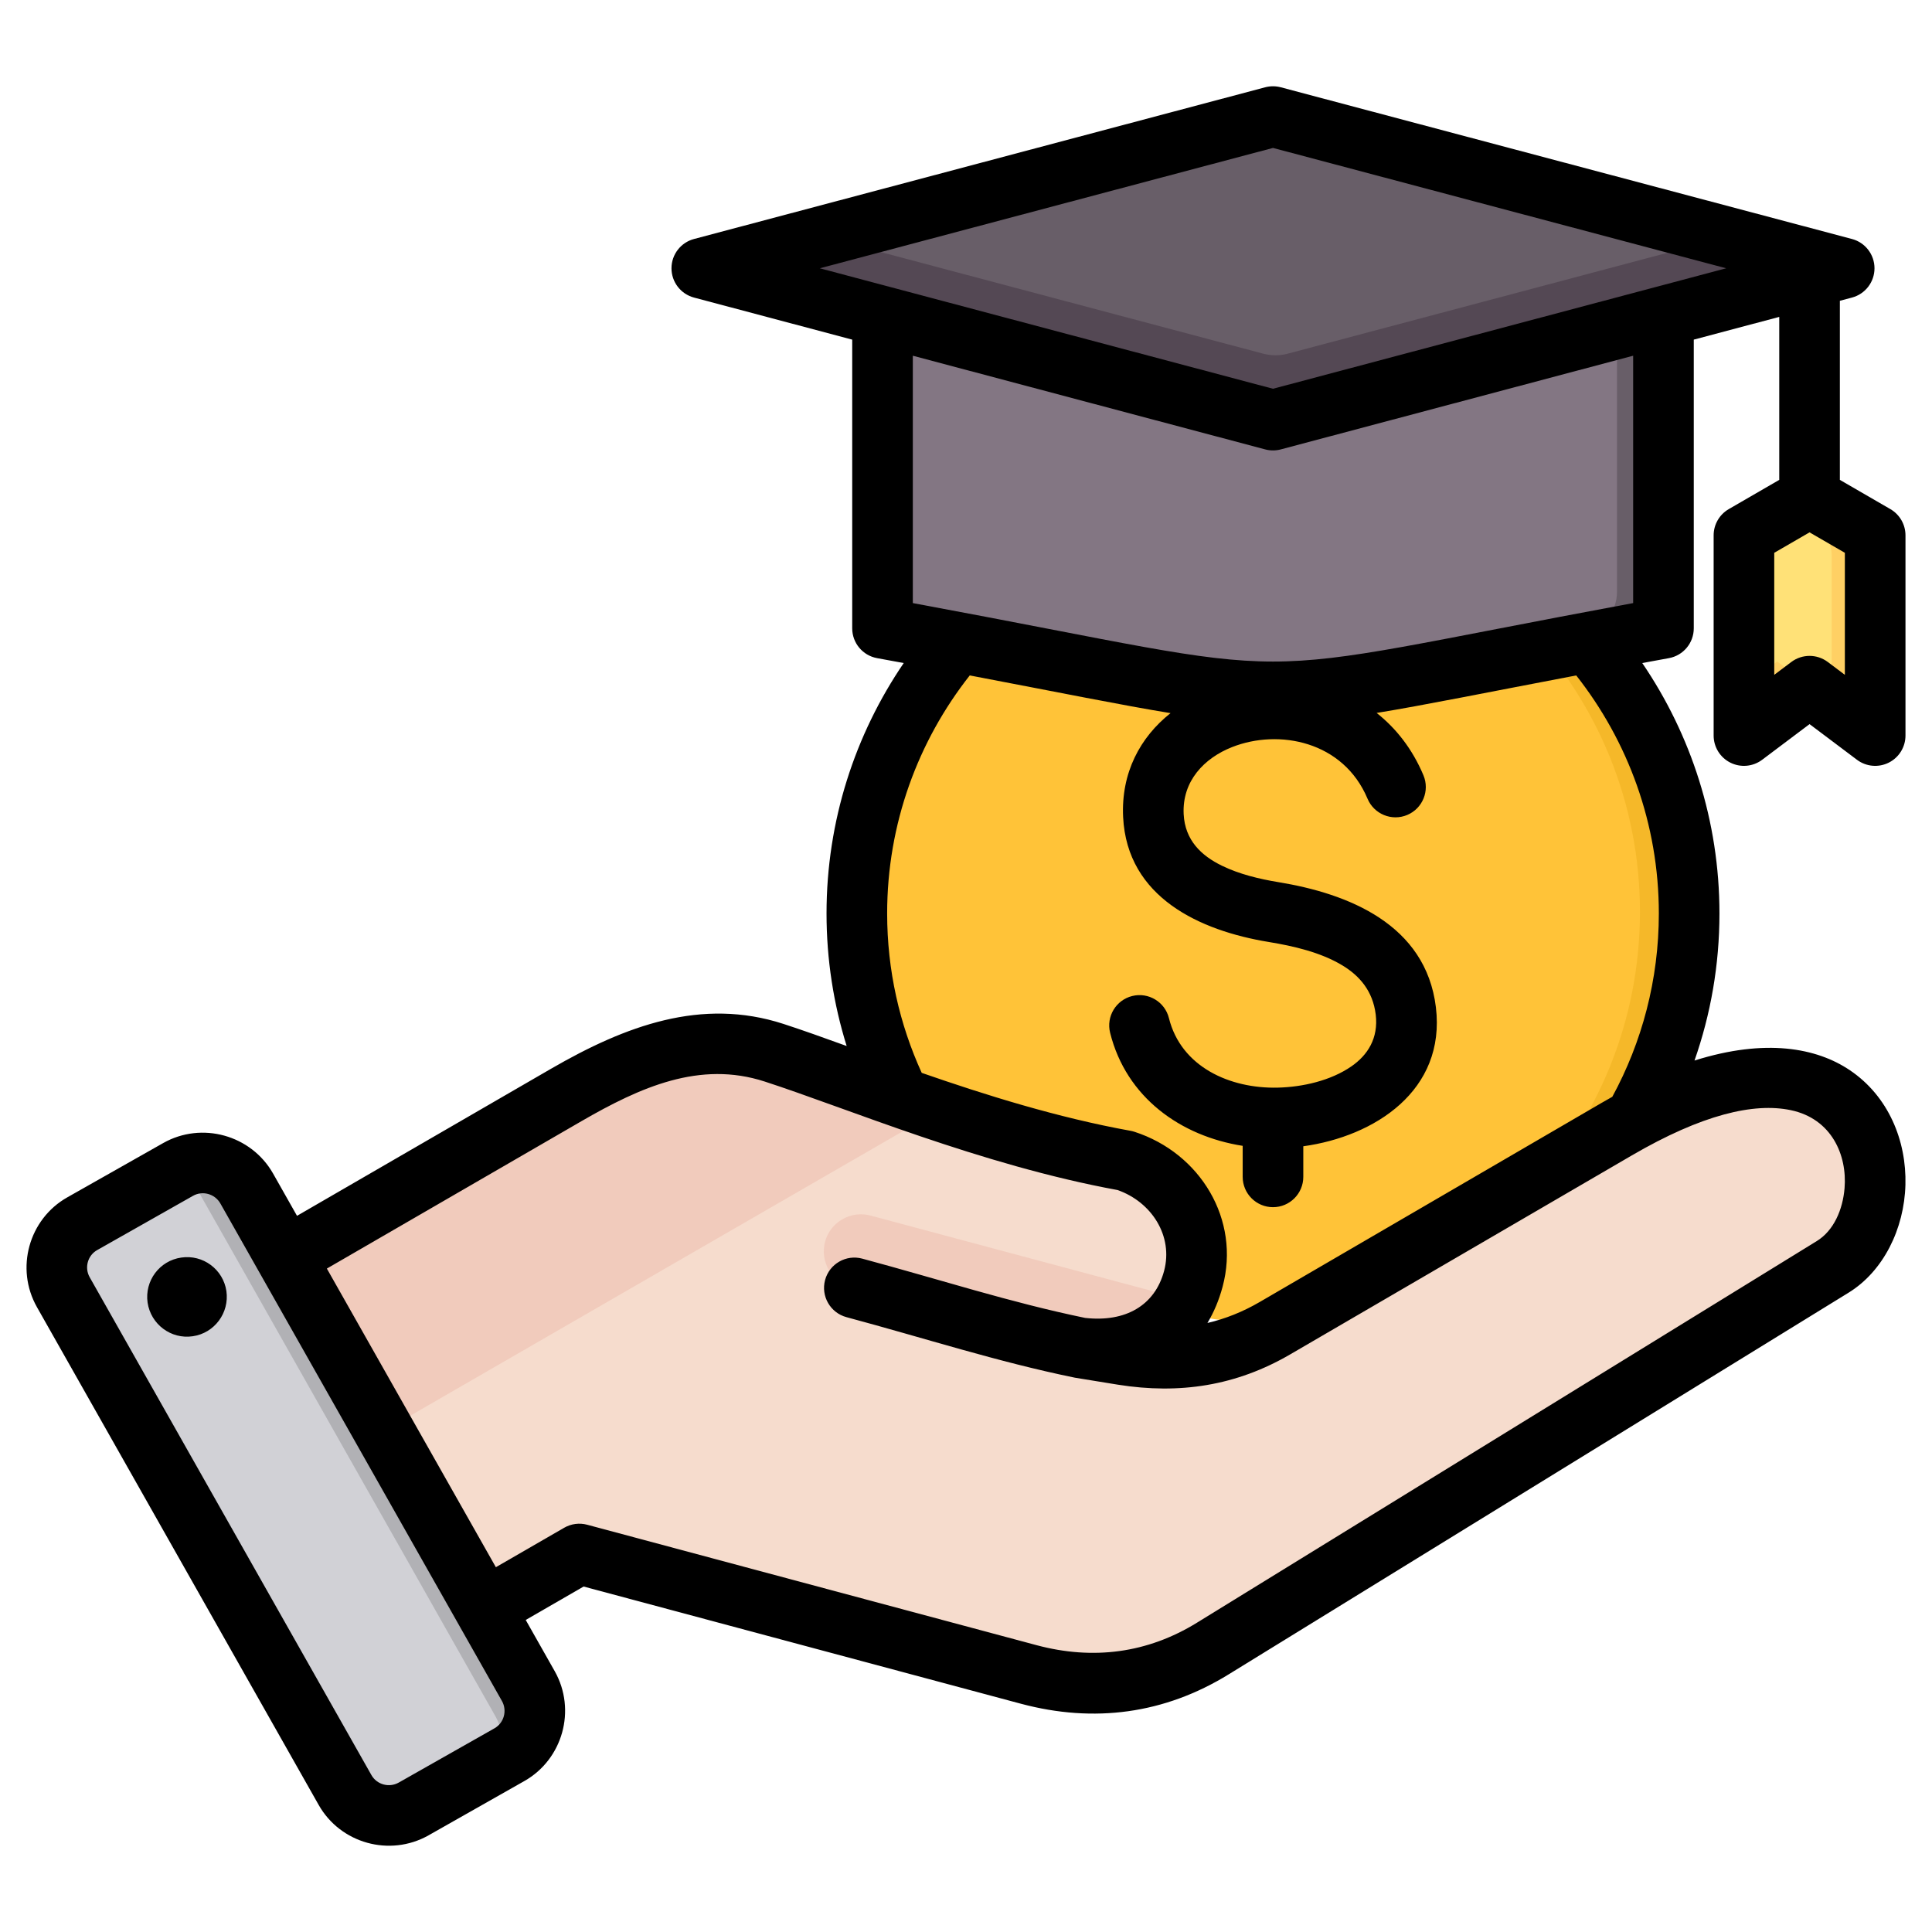 <svg clip-rule="evenodd" fill-rule="evenodd" stroke-linejoin="round" stroke-miterlimit="2" viewBox="0 0 510 510" xmlns="http://www.w3.org/2000/svg"><path d="m337.111 349.49c-59.909 0-108.765-48.856-108.765-108.765s48.856-108.765 108.765-108.765 108.782 48.856 108.782 108.765-48.873 108.765-108.782 108.765z" fill="#ffc338"/><path d="m432.905 240.725c0-57.891-45.222-105.216-102.271-108.58 2.137-.118 4.307-.185 6.477-.185 60.078 0 108.782 48.687 108.782 108.765 0 60.077-48.704 108.765-108.782 108.765-2.17 0-4.34-.067-6.477-.185 57.049-3.365 102.271-50.69 102.271-108.58z" fill="#f5b829"/><path d="m54.347 343.158 94.054-54.482c17.66-10.234 35.603-17.49 55.021-11.197 21.628 7.03 56.948 22.082 92.977 28.573 13.379 4.337 21.713 17.717 18.085 31.295-3.657 13.578-15.109 20.579-31.323 18.085l12.614 2.013c14.428 2.324 27.666.34 40.309-7.03l90.426-52.668c70.299-40.933 80.617 22.053 57.26 36.453l-164.127 101.056c-15.081 9.269-31.607 11.452-48.728 6.86l-119.028-31.89-44.107 25.455c-8.476 4.876-19.361 1.956-24.265-6.52l-35.66-61.738c-4.875-8.476-1.956-19.361 6.492-24.265z" fill="#f6dccd"/><path d="m312.329 342.988c-5.017 9.836-15.392 14.57-29.168 12.444-19.474-5.159-38.977-10.432-58.451-15.647-5.216-1.418-8.306-6.775-6.917-11.991s6.775-8.306 11.991-6.917z" fill="#f1cbbc"/><path d="m54.347 343.158 94.054-54.482c17.66-10.234 35.603-17.49 55.021-11.197 11.565 3.741 27.071 9.808 44.475 15.619l-182.212 105.222-17.83-30.897c-4.875-8.476-1.956-19.361 6.492-24.265z" fill="#f1cbbc"/><path d="m65.26 316.058 74.608 131.812c3.6 6.378 1.333 14.542-5.017 18.142l-25.398 14.372c-6.35 3.6-14.514 1.332-18.142-5.046l-74.58-131.812c-3.629-6.378-1.361-14.542 5.017-18.142l25.37-14.371c6.378-3.6 14.542-1.333 18.142 5.045z" fill="#d1d1d6"/><path d="m104.52 406.626 13.181 23.329 13.068 23.074c3.6 6.35 1.361 14.485-4.989 18.114l9.071-5.131c6.35-3.6 8.617-11.764 5.017-18.142l-13.096-23.159-26.305-46.488-26.334-46.517-8.873-15.648c-3.118-5.527-9.666-7.965-15.506-6.179l15.336 27.099 26.306 46.489 13.096 23.131z" fill="#b1b1b5"/><path d="m336.766 61.437-104.971 2.612v92.265c0 5.082 3.529 9.318 8.542 10.236 112.172 20.824 80.617 20.824 192.859 0 4.942-.918 8.472-5.154 8.472-10.236v-92.265z" fill="#837683"/><path d="m336.766 61.437-7.412.211 97.489 2.401v92.265c0 5.082-3.53 9.318-8.471 10.236-49.274 9.177-70.875 14.259-89.018 15.389 23.225 1.412 40.944-3.671 103.842-15.389 4.942-.918 8.472-5.154 8.472-10.236v-92.265z" fill="#685e68"/><path d="m339.731 28.329 134.268 35.649c4.377 1.13 4.377 7.412 0 8.612l-134.268 35.65c-2.047.565-3.953.565-6.071 0l-134.197-35.65c-4.447-1.2-4.447-7.482 0-8.612l134.197-35.649c2.118-.565 4.024-.565 6.071 0z" fill="#685e68"/><path d="m462.21 60.872 11.789 3.106c4.377 1.13 4.377 7.412 0 8.612l-134.268 35.65c-2.047.565-3.953.565-6.071 0l-134.197-35.65c-4.447-1.2-4.447-7.482 0-8.612l11.719-3.106 122.478 32.543c2.118.494 4.024.494 6.071 0z" fill="#544854"/><path d="m477.808 131.96-17.196 9.92c-2.232 1.241-3.472 3.473-3.472 6.036v41.833c0 2.811 3.307 4.464 5.539 2.728l15.129-11.326 15.047 11.326c2.315 1.736 5.622.083 5.622-2.728v-41.833c0-2.563-1.24-4.795-3.472-6.036z" fill="#ffe177"/><path d="m477.808 131.96-6.283 3.637 8.433 4.878c2.232 1.323 3.555 3.472 3.555 6.035v38.775l9.342 7.192c2.315 1.736 5.622.083 5.622-2.728v-41.833c0-2.563-1.24-4.795-3.472-6.036zm-20.668 51.671v6.118c0 2.811 3.307 4.464 5.539 2.728l15.129-11.326-8.681-6.531z" fill="#ffd064"/><path d="m138.777 427.629 7.663 13.54c.004.007.007.013.011.02 5.74 10.209 2.101 23.237-8.051 28.971l-25.285 14.331c-.008.005-.016.009-.025.014-10.209 5.74-23.237 2.101-28.973-8.055l-74.357-131.387c-5.791-10.218-2.152-23.257 8.011-28.997l25.315-14.332.007-.004c10.16-5.738 23.192-2.13 28.977 8.029l.011.019 6.321 11.169 67.055-38.823c19.662-11.371 39.739-18.856 61.334-11.844 4.907 1.591 10.528 3.605 16.708 5.841-3.454-11.061-5.316-22.811-5.316-34.982 0-24.467 7.523-47.237 20.378-66.113-2.286-.423-4.632-.855-7.038-1.295-3.8-.695-6.561-4.007-6.561-7.87v-76.21l-41.762-11.102c-3.505-.932-5.945-4.105-5.945-7.732.001-3.627 2.441-6.8 5.947-7.731l150.781-40.046c1.346-.357 2.762-.357 4.107 0l150.782 40.046c3.506.931 5.946 4.104 5.947 7.731 0 3.627-2.44 6.8-5.945 7.732l-3.197.85v47.274l13.33 7.718c2.47 1.431 3.991 4.069 3.991 6.924v52.851c0 3.032-1.714 5.804-4.427 7.158s-5.959 1.058-8.382-.765l-12.512-9.411-12.512 9.411c-2.424 1.823-5.669 2.119-8.382.765s-4.427-4.126-4.427-7.158v-52.851c0-2.855 1.521-5.493 3.991-6.924l13.33-7.718v-43.021l-22.565 5.999v76.21c0 3.863-2.761 7.175-6.561 7.87-2.407.44-4.752.872-7.038 1.295 12.854 18.876 20.378 41.646 20.378 66.113 0 13.587-2.321 26.65-6.586 38.815 18.784-5.92 32.253-3.32 40.948 2.514 10.29 6.903 15.038 18.7 14.731 30.272-.311 11.679-5.844 22.853-15.004 28.494l-163.601 100.727c-16.977 10.478-35.573 12.934-54.838 7.794l-.009-.002s-115.474-30.947-115.474-30.947zm-52.495-92.757 44.614 78.832 18.031-10.412c1.838-1.061 4.022-1.348 6.072-.799l118.668 31.804c14.86 3.963 29.213 2.131 42.309-5.951l.007-.005 163.607-100.731c4.48-2.759 6.858-8.281 7.327-13.961.719-8.724-3.408-18.333-14.2-20.594-9.701-2.033-23.377 1.122-41.967 11.952l-90.158 52.509c-14.258 8.309-29.204 10.6-45.49 8.007-.009-.001-.018-.003-.027-.004l-11.179-1.819c-.003-.001-.007-.001-.01-.002-.108-.018-.216-.037-.323-.059-.004-.001-.008-.002-.011-.003-20.329-4.173-39.182-10.315-60.103-15.937-4.264-1.146-6.796-5.539-5.65-9.803s5.538-6.795 9.802-5.649c20.487 5.506 38.954 11.542 58.845 15.65 10.641 1.195 18.391-3.271 20.836-12.377l.001-.004c2.485-9.239-3.284-18.222-12.277-21.373-36.115-6.617-71.472-21.614-93.152-28.644l-.003-.001c-17.114-5.557-32.801 1.465-48.383 10.476zm157.028-51.664c16.805 5.841 35.857 11.815 55.119 15.295.352.064.7.152 1.041.262 17.411 5.637 28.019 23.226 23.264 40.905-.946 3.525-2.291 6.726-4.006 9.564 4.717-1.098 9.309-2.92 13.809-5.542l90.16-52.51c.981-.572 1.952-1.124 2.913-1.658 7.829-14.407 12.281-30.894 12.281-48.385 0-23.675-8.159-45.511-21.805-62.841-23.781 4.524-39.977 7.824-52.692 9.901 5.116 4.036 9.425 9.482 12.357 16.454 1.711 4.071-.205 8.764-4.275 10.475s-8.764-.204-10.475-4.274c-6.415-15.259-23.46-18.483-35.735-13.651-7.414 2.919-13.23 8.991-12.81 17.698.34 6.942 4.713 10.994 10.067 13.611 4.595 2.248 9.905 3.524 14.91 4.348 18.436 3.016 38.929 11.101 41.605 33.02l.001.011c2.659 22.025-16.211 34.106-35.002 36.697v8.078c0 4.415-3.585 8-8 8s-8-3.585-8-8v-8.192c-16.318-2.563-30.73-12.714-34.997-29.854-1.067-4.285 1.545-8.629 5.83-9.696 4.284-1.067 8.629 1.546 9.696 5.83 3.211 12.9 16.11 18.652 28.713 18.355 6.629-.157 13.997-1.852 19.435-5.601 4.31-2.971 7.194-7.438 6.441-13.695-.761-6.219-4.272-10.242-8.814-12.982-5.725-3.453-12.896-5.102-19.491-6.181l-.008-.001c-17.933-2.953-37.325-11.651-38.367-32.97v-.004c-.563-11.658 4.488-21.064 12.517-27.425-12.761-2.074-29.028-5.391-53.004-9.952-13.646 17.33-21.805 39.166-21.805 62.841 0 14.985 3.267 29.234 9.127 42.069zm-2.348-189.304v65.295c111.213 20.579 78.937 20.579 190.15 0v-65.295l-93.02 24.728c-1.347.358-2.764.358-4.11 0zm95.075-54.854-119.629 31.771 119.629 31.802 119.629-31.802zm141.64 101.479-9.321 5.397v32.212l4.512-3.393c2.848-2.142 6.77-2.142 9.618 0l4.512 3.393v-32.212zm-419.513 177.143-.008-.013c-1.444-2.514-4.672-3.421-7.193-1.998l-25.309 14.328-.007.004c-2.516 1.421-3.4 4.652-1.967 7.18l.003.005 74.359 131.391.003.006c1.425 2.523 4.663 3.407 7.198 1.986l25.268-14.321.01-.006c2.523-1.425 3.408-4.664 1.986-7.199zm-10.322 14.295c5.739-.854 11.068 3.108 11.922 8.847.82 5.739-3.143 11.102-8.881 11.922-5.739.854-11.068-3.143-11.922-8.881-.82-5.739 3.142-11.068 8.881-11.888z"/></svg>